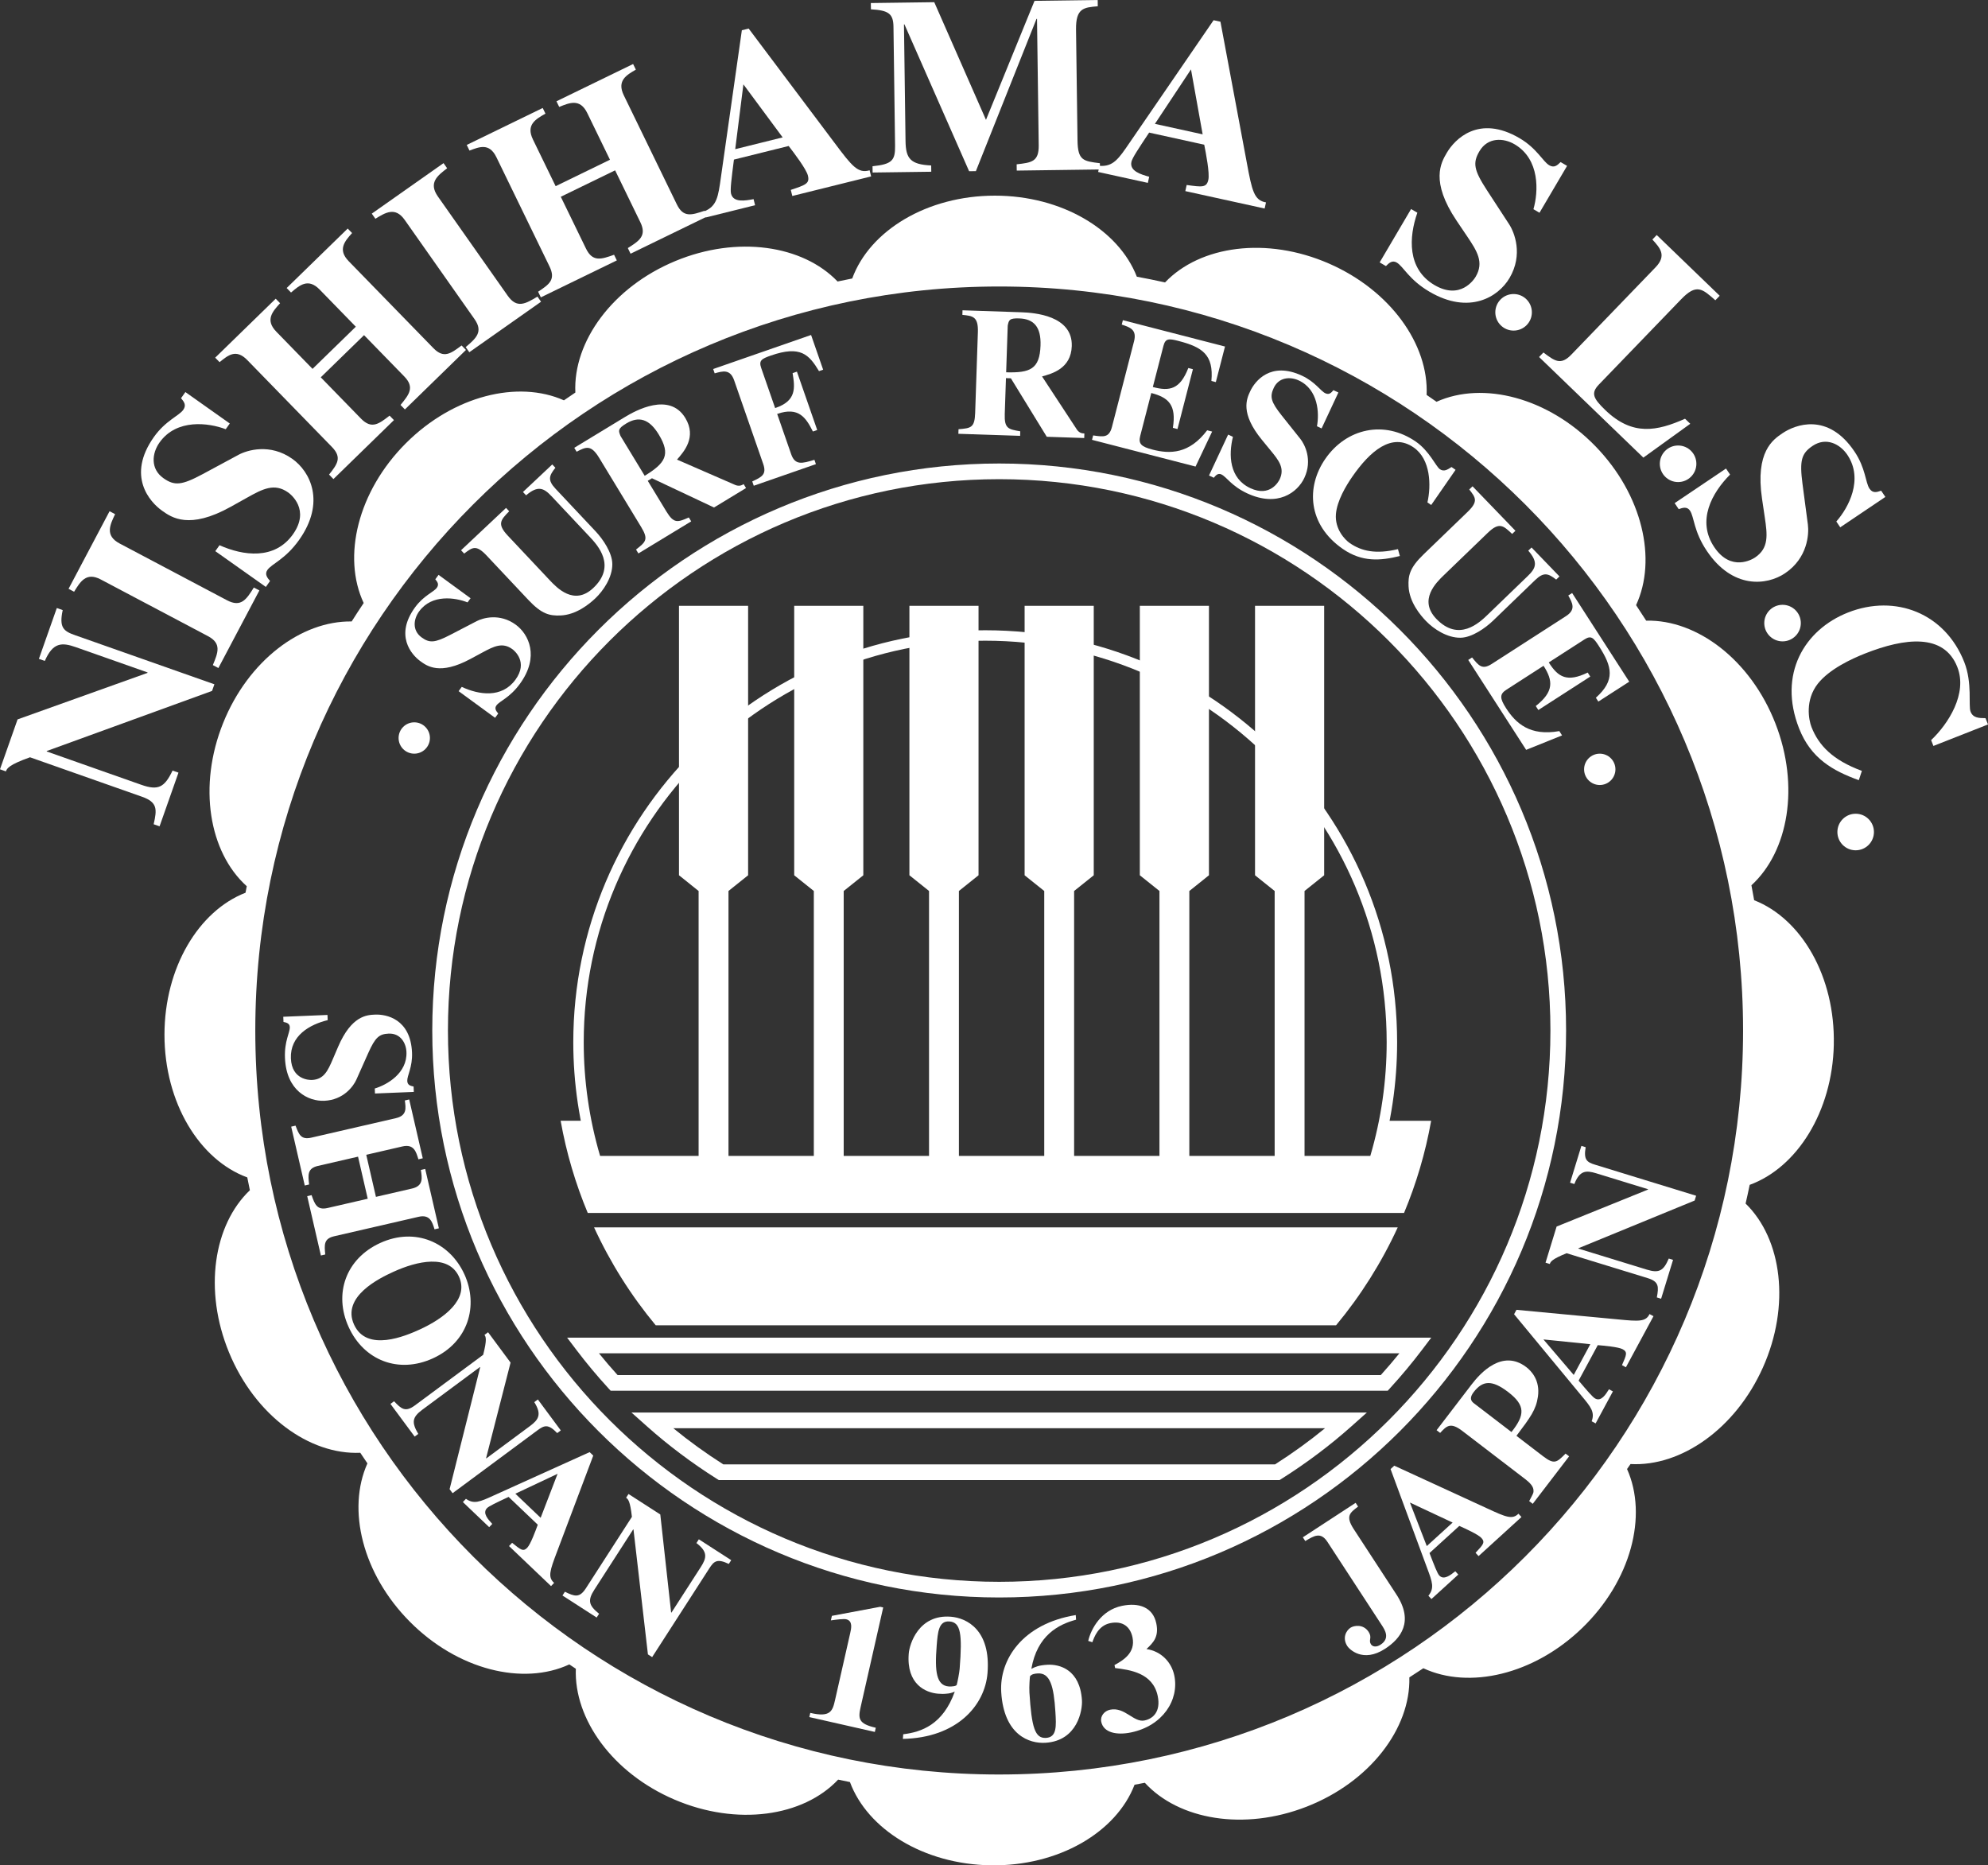 <?xml version="1.0" encoding="UTF-8"?><svg id="_レイヤー_1" xmlns="http://www.w3.org/2000/svg" viewBox="0 0 380.663 357.124"><rect x="0" y="0" width="380.663" height="357.124" fill="#333333" stroke="none"/><defs><style>.cls-1{fill:#fff;}</style></defs><path class="cls-1" d="M351.136,200.009c.289-13.009-6.178-24.112-15.25-27.657-.164-.956-.34-1.909-.523-2.86,7.1-6.505,9.264-18.992,4.6-30.968-4.73-12.15-14.993-19.932-24.749-19.695-.635-.999-1.281-1.989-1.939-2.972,4.061-8.753,1.221-21.136-7.744-30.387-9.078-9.368-21.564-12.56-30.465-8.547-.63-.44-1.259-.882-1.896-1.312,.426-9.638-6.907-20.009-18.713-25.158-11.928-5.201-24.654-3.43-31.375,3.619-1.789-.396-3.588-.766-5.4-1.096-3.488-8.973-14.336-15.518-27.186-15.518-13.012,0-23.97,6.712-27.312,15.86-.938,.183-1.873,.375-2.805,.576-6.659-6.953-19.188-8.842-31.061-3.919-12.048,4.997-19.604,15.43-19.149,25.18-.735,.49-1.464,.988-2.189,1.491-8.816-3.926-21.157-.89-30.27,8.223-9.22,9.22-12.215,21.746-8.071,30.582-.786,1.164-1.55,2.343-2.302,3.53-9.646-.148-19.8,7.482-24.607,19.433-4.857,12.071-2.72,24.742,4.52,31.257-.079,.415-.163,.829-.239,1.246-8.972,3.487-15.517,14.335-15.518,27.187-.003,13.012,6.707,23.971,15.855,27.315,.16,.821,.326,1.64,.499,2.456-6.97,6.641-8.891,19.166-3.996,31.052,4.966,12.06,15.381,19.643,25.134,19.212,.451,.681,.907,1.357,1.369,2.03-3.959,8.8-.972,21.15,8.104,30.297,9.185,9.259,21.703,12.302,30.555,8.19,.413,.281,.83,.556,1.247,.833-.368,9.642,7.033,19.969,18.875,25.043,11.96,5.127,24.674,3.273,31.35-3.818,.752,.162,1.506,.319,2.263,.469,3.348,9.026,14.095,15.738,26.946,15.937,13.007,.202,24.062-6.335,27.55-15.426,.658-.117,1.311-.25,1.967-.377,6.508,7.095,18.996,9.251,30.971,4.58,12.148-4.736,19.924-15.002,19.681-24.758,.9-.572,1.792-1.156,2.679-1.748,8.745,4.076,21.133,1.258,30.4-7.69,9.387-9.06,12.601-21.54,8.604-30.447,.223-.318,.444-.638,.665-.958,9.636,.524,20.083-6.711,25.346-18.472,5.314-11.871,3.667-24.608-3.31-31.398,.275-1.188,.537-2.383,.783-3.583,9.044-3.291,15.824-13.989,16.109-26.833Zm-159.812,139.726c-78.668,0-142.441-63.773-142.441-142.441S112.655,54.852,191.323,54.852s142.441,63.773,142.441,142.441-63.773,142.441-142.441,142.441Z"/><path class="cls-1" d="M191.323,305.845c-59.855,0-108.552-48.696-108.552-108.552s48.696-108.552,108.552-108.552,108.552,48.696,108.552,108.552-48.696,108.552-108.552,108.552Zm0-214.104c-58.202,0-105.552,47.351-105.552,105.552s47.35,105.552,105.552,105.552,105.552-47.351,105.552-105.552-47.351-105.552-105.552-105.552Z"/><polygon class="cls-1" points="136.631 115.983 130.013 115.983 130.013 167.575 133.77 170.583 133.77 222.424 136.631 222.424 139.491 222.424 139.491 170.583 143.248 167.575 143.248 115.983 136.631 115.983"/><polygon class="cls-1" points="158.691 115.983 152.074 115.983 152.074 167.575 155.831 170.583 155.831 222.424 158.691 222.424 161.552 222.424 161.552 170.583 165.309 167.575 165.309 115.983 158.691 115.983"/><polygon class="cls-1" points="180.752 115.983 174.134 115.983 174.134 167.575 177.892 170.583 177.892 222.424 180.752 222.424 183.612 222.424 183.612 170.583 187.37 167.575 187.37 115.983 180.752 115.983"/><polygon class="cls-1" points="202.812 115.983 196.194 115.983 196.194 167.575 199.952 170.583 199.952 222.424 202.812 222.424 205.673 222.424 205.673 170.583 209.431 167.575 209.431 115.983 202.812 115.983"/><polygon class="cls-1" points="224.873 115.983 218.255 115.983 218.255 167.575 222.013 170.583 222.013 222.424 224.873 222.424 227.733 222.424 227.733 170.583 231.491 167.575 231.491 115.983 224.873 115.983"/><polygon class="cls-1" points="246.934 115.983 240.315 115.983 240.315 167.575 244.073 170.583 244.073 222.424 246.934 222.424 249.794 222.424 249.794 170.583 253.552 167.575 253.552 115.983 246.934 115.983"/><g><path class="cls-1" d="M268.847,232.225c2.338-5.604,4.1-11.51,5.19-17.648h-8.997c-.404,2.051-.879,4.076-1.438,7.722H113.691c-.56-3.645-1.034-5.671-1.438-7.722h-4.901c1.091,6.139,2.852,12.044,5.19,17.648h156.304Z"/><path class="cls-1" d="M113.749,234.983c3.117,6.779,7.096,13.079,11.809,18.751H255.831c4.713-5.672,8.692-11.972,11.81-18.751H113.749Z"/></g><path class="cls-1" d="M263.873,223.299H113.421l-.216-.708c-2.277-7.463-3.432-15.219-3.432-23.053,0-43.491,35.382-78.874,78.873-78.874s78.875,35.383,78.875,78.874c0,7.833-1.154,15.589-3.433,23.053l-.216,.708Zm-148.967-2h147.482c2.079-7.057,3.133-14.373,3.133-21.761,0-42.389-34.486-76.874-76.875-76.874s-76.873,34.485-76.873,76.874c0,7.389,1.054,14.706,3.133,21.761Z"/><path class="cls-1" d="M265.715,266.264H116.933l-.446-.487c-2.168-2.368-4.213-4.816-6.076-7.275l-1.822-2.406h165.471l-1.823,2.406c-1.857,2.451-3.901,4.899-6.075,7.275l-.445,.487Zm-147.459-3h146.135c1.239-1.372,2.433-2.766,3.568-4.169H114.687c1.138,1.405,2.332,2.8,3.569,4.169Z"/><path class="cls-1" d="M245.017,283.361h-107.389l-.367-.231c-4.788-3.023-9.299-6.413-13.407-10.075l-2.939-2.62h140.815l-2.938,2.62c-4.109,3.663-8.62,7.053-13.407,10.075l-.367,.231Zm-106.52-3h105.65c3.352-2.136,6.56-4.456,9.579-6.927h-124.809c3.019,2.47,6.228,4.79,9.579,6.927Z"/><g><path class="cls-1" d="M89.53,115.331c-2.35-.936-6.838-1.615-9.275,1.72-1.074,1.469-1.361,3.643,.476,4.985,1.526,1.115,2.54,1.032,5.461-.475l5.098-2.647c1.183-.61,4.391-1.56,7.471,.69,2.487,1.817,4.585,6.124,.787,11.324-1.961,2.684-3.852,3.254-4.491,4.131-.434,.593-.028,1.106,.341,1.55l-.599,.819-6.981-5.1,.599-.819c3.267,1.52,7.658,2.214,10.28-1.375,2.477-3.392-.217-5.577-.585-5.845-1.893-1.383-3.542-.55-5.76,.646l-2.288,1.233c-5.848,3.14-8.279,1.364-9.579,.415-1.724-1.259-4.928-4.943-1.005-10.313,1.652-2.261,3.555-2.908,4.154-3.728,.475-.65,.154-1.101-.28-1.635l.62-.848,6.132,4.48-.578,.791Z"/><path class="cls-1" d="M106.345,89.558c-1.21,1.522-1.533,2.354,.05,4.037l7.65,8.132c1.415,1.504,3.192,4.109,3.201,6.263,.02,2.576-1.742,5.146-3.271,6.585-1.122,1.055-3.662,3.156-6.686,3.262-2.008,.062-3.51-.206-6.1-2.959l-8.01-8.515c-2.015-2.142-2.725-1.569-4.297-.379l-.6-.637,8.617-8.106,.6,.638c-1.61,1.659-2.377,2.428-.267,4.671l8.01,8.515c1.367,1.453,4.676,4.971,8.347,1.518,4.487-4.221,.869-8.169-.666-9.801l-7.314-7.775c-1.463-1.555-2.584-2.134-4.872-.174l-.6-.637,5.608-5.276,.6,.638Z"/><path class="cls-1" d="M118.816,83.466c-.414-1.019-.554-1.384,1.091-2.383,2.393-1.454,4.401-.913,6.236,2.109,2.362,3.889,1.206,5.491-2.693,7.902l-4.634-7.627Zm23.58,9.222c-.359,.218-.826,.46-1.571,.177l-11.192-4.873c1.307-1.49,3.824-4.289,1.589-7.968-3.053-5.025-9.539-1.412-11.633-.14l-9.632,5.852,.454,.748c1.778-.916,2.741-1.42,4.304,1.153l8.032,13.222c1.472,2.423,.928,2.876-.961,4.351l.455,.748,10.11-6.142-.454-.748c-2.138,.93-2.851,1.24-4.304-1.153l-3.562-5.863,.808-.49,11.88,5.601,6.132-3.726-.455-.748Z"/><path class="cls-1" d="M136.56,70.65l18.745-6.517,2.31,6.645-.793,.276c-1.922-3.185-3.539-4.957-9.226-2.98-1.785,.621-2.334,.959-1.84,2.381l2.666,7.669c4.123-1.359,3.802-3.878,3.346-6.684l.826-.288,3.885,11.174-.826,.288c-1.306-2.584-2.674-4.814-6.84-3.366l2.678,7.703c.759,2.182,2.104,1.788,4.453,1.083l.287,.826-11.901,4.138-.288-.827c1.815-.853,2.806-1.309,2.093-3.359l-5.563-16c-.759-2.182-2.137-1.777-3.725-1.336l-.288-.827Z"/><path class="cls-1" d="M192.958,62.359c.211-1.079,.294-1.461,2.218-1.396,2.799,.094,4.183,1.646,4.064,5.18-.153,4.547-1.998,5.256-6.582,5.137l.301-8.92Zm14.679,20.63c-.419-.014-.942-.067-1.411-.713l-6.695-10.206c1.908-.531,5.548-1.494,5.692-5.797,.198-5.876-7.208-6.406-9.657-6.488l-11.263-.379-.029,.874c1.989,.207,3.071,.313,2.97,3.322l-.52,15.461c-.096,2.833-.799,2.915-3.186,3.114l-.03,.874,11.824,.398,.029-.874c-2.298-.393-3.064-.523-2.97-3.322l.23-6.856,.944,.032,6.872,11.192,7.171,.242,.029-.874Z"/><path class="cls-1" d="M215.01,61.3l19.555,5.044-1.757,6.812-.848-.218c.462-5.014-1.726-6.481-6.301-7.662-1.864-.481-2.509-.503-2.885,.955l-2.028,7.863c3.245,.873,5.2,.437,6.793-3.634l.881,.228-2.954,11.454-.882-.227c.687-4.341-.78-5.804-4.135-6.669l-2.116,8.202c-.384,1.491,.154,2.064,2.357,2.632,3.321,.856,7.006,.867,10.461-3.7l.949,.245-3.175,6.699-19.825-5.114,.218-.848c1.984,.295,3.061,.464,3.603-1.637l4.231-16.403c.576-2.237-.829-2.672-2.362-3.176l.219-.847Z"/><path class="cls-1" d="M252.172,81.611c.467-2.486,.268-7.021-3.474-8.77-1.649-.77-3.838-.634-4.801,1.427-.8,1.712-.523,2.691,1.518,5.268l3.58,4.493c.826,1.043,2.377,4.008,.762,7.464-1.304,2.79-5.126,5.679-10.96,2.953-3.013-1.407-3.935-3.152-4.919-3.611-.666-.312-1.091,.186-1.455,.633l-.92-.43,3.66-7.832,.92,.43c-.862,3.499-.698,7.941,3.329,9.823,3.806,1.778,5.431-1.287,5.623-1.7,.993-2.124-.142-3.581-1.744-5.528l-1.65-2.007c-4.207-5.134-2.933-7.861-2.251-9.319,.903-1.934,3.901-5.788,9.927-2.972,2.536,1.185,3.538,2.928,4.457,3.357,.729,.341,1.11-.061,1.551-.589l.951,.444-3.216,6.881-.888-.415Z"/><path class="cls-1" d="M268.046,106.45c-3.755,.932-7.255,1.189-10.937-1.362-6.703-4.645-7.058-11.875-3.329-17.254,4.047-5.84,11.3-7.457,17.341-3.27,2.589,1.795,3.827,4.739,4.574,5.257,.777,.539,1.455,.114,2.241-.406l.776,.538-4.665,6.731-.72-.498c.727-3.201,.644-8.241-2.635-10.514-4.2-2.911-8.373,.713-11.742,5.574-1.196,1.726-2.937,4.607-3.149,7.186-.226,2.908,1.746,4.915,2.639,5.533,2.243,1.555,4.999,2.187,9.241,1.167l.364,1.317Z"/><path class="cls-1" d="M297.978,110.964c-1.537-1.191-2.373-1.503-4.036,.101l-8.035,7.752c-1.486,1.434-4.068,3.244-6.223,3.279-2.575,.053-5.168-1.677-6.626-3.188-1.069-1.108-3.202-3.622-3.346-6.644-.088-2.006,.162-3.512,2.883-6.136l8.413-8.116c2.116-2.041,1.535-2.745,.325-4.301l.63-.607,8.213,8.514-.63,.607c-1.679-1.589-2.457-2.346-4.674-.207l-8.414,8.116c-1.435,1.385-4.912,4.738-1.413,8.366,4.277,4.434,8.18,.766,9.792-.789l7.683-7.411c1.537-1.482,2.101-2.611,.112-4.874l.63-.607,5.346,5.542-.63,.607Z"/><path class="cls-1" d="M301.03,113.535l10.937,16.977-5.914,3.81-.474-.735c3.742-3.368,3.132-5.931,.573-9.903-1.042-1.618-1.501-2.072-2.767-1.257l-6.826,4.397c1.79,2.844,3.521,3.851,7.455,1.942l.492,.765-9.945,6.406-.492-.765c3.45-2.722,3.366-4.791,1.49-7.704l-7.121,4.587c-1.294,.833-1.287,1.62-.056,3.533,1.857,2.883,4.556,5.392,10.193,4.384l.53,.824-6.878,2.766-11.088-17.213,.735-.474c1.257,1.563,1.933,2.419,3.757,1.244l14.241-9.173c1.942-1.251,1.205-2.525,.421-3.935l.735-.474Z"/><path class="cls-1" d="M29.424,157.805c.641-2.828,.77-4.207-2.218-5.26l-21.459-7.561c-4.017,1.435-4.408,2.111-4.616,2.7l-1.132-.399,3.366-9.552,24.866-8.899,.032-.09-13.718-4.833c-2.716-.957-4.402-.94-5.965,2.631l-1.132-.399,3.43-9.733,1.132,.398c-.741,3.403,.205,4.042,2.377,4.808l26.666,9.395-.447,1.268-31.636,11.5-.032,.09,18.109,6.381c3.259,1.148,4.455,.501,5.997-2.722l1.132,.399-3.621,10.277-1.132-.399Z"/><path class="cls-1" d="M49.667,113.043l-7.851,14.853-1.061-.561c.999-2.404,1.704-4.148-.927-5.54l-20.539-10.857c-2.801-1.481-3.94,.469-5.099,2.354l-1.061-.561,7.851-14.853,1.061,.561c-.97,2.039-2.004,4.099,.882,5.624l20.539,10.857c2.716,1.436,3.741-.194,5.144-2.439l1.061,.561Z"/><path class="cls-1" d="M43.224,82.177c-3.242-1.236-9.411-2.074-12.683,2.549-1.442,2.038-1.792,5.024,.755,6.827,2.115,1.497,3.504,1.363,7.479-.763l6.936-3.735c1.609-.86,5.989-2.229,10.26,.793,3.448,2.44,6.414,8.303,1.311,15.512-2.634,3.722-5.214,4.542-6.074,5.757-.583,.823-.016,1.518,.5,2.118l-.804,1.136-9.677-6.85,.804-1.136c4.512,2.018,10.547,2.878,14.069-2.097,3.328-4.702-.413-7.643-.922-8.003-2.625-1.858-4.869-.682-7.886,1.005l-3.112,1.738c-7.955,4.426-11.324,2.041-13.126,.765-2.39-1.691-6.858-6.677-1.59-14.122,2.218-3.134,4.815-4.061,5.619-5.197,.638-.901,.188-1.513-.417-2.236l.831-1.175,8.502,6.018-.776,1.097Z"/><path class="cls-1" d="M89.22,67.002l-11.69,11.388-.837-.859c1.621-1.981,2.76-3.358,.716-5.456l-7.703-7.908-8.287,8.072,7.704,7.908c2.043,2.098,3.449,.996,5.472-.573l.837,.859-11.587,11.287-.837-.859c1.588-2.016,2.521-3.26,.545-5.288l-16.21-16.642c-2.177-2.235-3.723-.864-5.301,.406l-.837-.86,11.587-11.287,.837,.86c-1.413,1.577-2.927,3.186-.717,5.455l6.933,7.118,8.287-8.072-6.933-7.118c-2.21-2.269-3.859-.797-5.473,.573l-.837-.86,11.69-11.388,.837,.86c-1.378,1.543-2.825,3.154-.648,5.389l16.21,16.642c2.01,2.063,3.347,1.028,5.404-.506l.837,.859Z"/><path class="cls-1" d="M103.602,57.766l-13.739,9.669-.69-.981c1.981-1.688,3.402-2.923,1.689-5.356l-13.371-18.998c-1.823-2.591-3.724-1.371-5.612-.218l-.69-.981,13.739-9.669,.69,.981c-1.789,1.377-3.646,2.742-1.768,5.412l13.371,18.999c1.768,2.512,3.421,1.525,5.69,.163l.69,.981Z"/><path class="cls-1" d="M135.418,41.437l-14.677,7.137-.524-1.079c2.162-1.372,3.675-2.321,2.394-4.954l-4.828-9.928-10.403,5.059,4.828,9.928c1.28,2.633,2.961,2.029,5.375,1.176l.525,1.08-14.547,7.074-.525-1.079c2.141-1.415,3.417-2.302,2.179-4.849l-10.159-20.893c-1.365-2.806-3.263-1.99-5.16-1.281l-.525-1.079,14.547-7.074,.525,1.079c-1.836,1.053-3.78,2.105-2.395,4.954l4.345,8.935,10.403-5.059-4.345-8.936c-1.386-2.849-3.413-1.97-5.375-1.176l-.525-1.079,14.677-7.137,.525,1.079c-1.793,1.032-3.673,2.106-2.309,4.912l10.16,20.893c1.259,2.59,2.854,2.028,5.289,1.218l.525,1.079Z"/><path class="cls-1" d="M140.78,28.56l1.568-12.408,7.516,10.152-9.084,2.256Zm25.734,4.045c-2.213,.649-3.351-.75-6.686-5.214l-16.474-21.924-1.304,.324-4.002,28.097c-.53,3.841-.789,5.587-3.211,6.584l.289,1.165,9.457-2.349-.289-1.164c-1.607,.3-3.878,.716-4.317-1.054-.185-.746,.086-2.841,.557-6.519l10.482-2.603c1.022,1.329,3.369,4.406,3.682,5.664,.382,1.538-.445,1.792-3.276,2.743l.289,1.164,15.093-3.748-.289-1.165Z"/><path class="cls-1" d="M210.621,32.445l-15.935,.214-.017-1.2c2.876-.327,4.267-.489,4.224-3.657l-.325-24.19h-.096s-11.61,29.152-11.61,29.152l-1.296,.017-12.378-28.108h-.096s.299,22.319,.299,22.319c.045,3.36,.925,4.5,4.912,4.687l.016,1.2-11.231,.15-.016-1.2c3.739-.386,4.353-1.115,4.316-3.898l-.306-22.798c-.033-2.496-.906-3.156-4.317-3.35l-.016-1.2,12.143-.163,9.903,22.525L198.091,.162l12.095-.162,.016,1.2c-2.684,.228-4.22,.345-4.164,4.472l.285,21.214c.052,3.84,1.109,3.97,4.282,4.359l.017,1.2Z"/><path class="cls-1" d="M221.143,23.713l6.908-10.425,2.233,12.433-9.142-2.007Zm21.269,15.039c-2.271-.4-2.671-2.159-3.68-7.639l-5.041-26.956-1.312-.289-16.049,23.407c-2.179,3.207-3.185,4.657-5.799,4.477l-.258,1.172,9.518,2.089,.258-1.172c-1.574-.444-3.793-1.079-3.402-2.86,.165-.75,1.337-2.507,3.391-5.595l10.549,2.316c.327,1.644,1.065,5.443,.788,6.709-.34,1.547-1.194,1.409-4.152,1.005l-.257,1.172,15.189,3.335,.258-1.172Z"/><path class="cls-1" d="M293.623,40.054c.96-3.334,1.278-9.552-3.602-12.425-2.151-1.266-5.156-1.365-6.739,1.324-1.315,2.234-1.065,3.606,1.387,7.389l4.304,6.599c.992,1.531,2.724,5.781,.069,10.29-2.143,3.64-7.736,7.087-15.348,2.606-3.93-2.313-4.964-4.816-6.246-5.57-.868-.511-1.514,.111-2.068,.676l-1.2-.706,6.015-10.217,1.2,.706c-1.633,4.665-1.984,10.751,3.269,13.844,4.964,2.922,7.581-1.051,7.897-1.589,1.632-2.771,.272-4.909-1.662-7.774l-1.992-2.955c-5.076-7.556-2.982-11.113-1.862-13.016,1.485-2.523,6.08-7.394,13.939-2.768,3.309,1.948,4.449,4.457,5.649,5.164,.951,.56,1.523,.061,2.192-.603l1.241,.73-5.284,8.976-1.158-.682Z"/><path class="cls-1" d="M314.671,87.613l-19.969-19.262,.833-.864c2.168,1.625,3.305,2.521,5.338,.413l16.129-16.721c2.199-2.28,.85-3.715-.605-5.319l.833-.864,12.058,11.63-.833,.864c-2.519-2.229-3.623-3.228-6.556-.187l-15.728,16.306c-1.6,1.659-1.106,2.668,1.208,4.901,5.217,5.032,9.917,4.031,15.272,1.66l1.002,.966-8.981,6.476Z"/><path class="cls-1" d="M351.619,99.842c2.305-2.593,5.274-8.065,2.111-12.763-1.394-2.071-4.063-3.456-6.651-1.713-2.149,1.447-2.517,2.794-1.937,7.264l1.034,7.81c.234,1.81-.037,6.391-4.377,9.313-3.504,2.359-10.037,3.055-14.97-4.271-2.548-3.782-2.4-6.485-3.231-7.72-.562-.836-1.413-.553-2.158-.283l-.777-1.154,9.835-6.622,.777,1.155c-3.485,3.504-6.43,8.843-3.024,13.899,3.217,4.778,7.293,2.323,7.811,1.974,2.667-1.796,2.363-4.311,1.854-7.73l-.522-3.526c-1.319-9.007,2.105-11.312,3.936-12.545,2.429-1.636,8.675-4.047,13.769,3.517,2.144,3.185,2.091,5.941,2.868,7.096,.617,.916,1.349,.712,2.238,.402l.805,1.194-8.64,5.818-.751-1.115Z"/><path class="cls-1" d="M355.923,149.367c-4.991-1.801-9.176-4.177-11.427-9.894-4.096-10.407,1.014-18.918,9.366-22.206,9.066-3.569,18.566,.12,22.258,9.5,1.583,4.02,.748,8.32,1.205,9.482,.475,1.206,1.57,1.239,2.863,1.246l.475,1.206-10.451,4.114-.439-1.117c3.27-3.093,7.019-8.902,5.015-13.994-2.566-6.521-10.086-5.573-17.635-2.602-2.68,1.055-6.862,3.011-9.07,5.789-2.477,3.142-1.758,6.934-1.213,8.318,1.371,3.484,4.029,6.306,9.643,8.378l-.589,1.779Z"/><path class="cls-1" d="M71.763,208.399c2.374-.716,6.23-2.933,6.065-6.978-.073-1.781-1.178-3.624-3.406-3.533-1.851,.076-2.578,.758-3.899,3.695l-2.295,5.141c-.535,1.189-2.415,3.875-6.151,4.028-3.016,.123-7.252-1.9-7.511-8.206-.133-3.256,.969-4.846,.925-5.908-.03-.72-.653-.865-1.208-.98l-.041-.993,8.465-.348,.04,.994c-3.433,.827-7.224,2.974-7.046,7.326,.168,4.112,3.568,4.145,4.014,4.127,2.296-.095,3.053-1.739,4.024-4.01l1.002-2.341c2.57-5.976,5.518-6.097,7.094-6.161,2.09-.086,6.795,.786,7.061,7.297,.112,2.742-.953,4.399-.912,5.392,.032,.789,.554,.938,1.212,1.084l.042,1.027-7.437,.305-.039-.959Z"/><path class="cls-1" d="M61.444,240.37l-2.619-11.364,.835-.192c.609,1.725,1.028,2.931,3.066,2.461l7.687-1.772-1.856-8.056-7.687,1.771c-2.039,.471-1.888,1.737-1.68,3.556l-.835,.192-2.596-11.264,.836-.192c.643,1.717,1.056,2.748,3.028,2.294l16.177-3.728c2.173-.5,1.908-1.953,1.718-3.388l.836-.192,2.596,11.264-.836,.192c-.439-1.447-.86-2.969-3.066-2.461l-6.919,1.595,1.856,8.055,6.918-1.594c2.206-.509,1.918-2.061,1.68-3.556l.835-.192,2.619,11.364-.835,.192c-.432-1.414-.878-2.895-3.051-2.395l-16.177,3.729c-2.005,.462-1.87,1.662-1.695,3.487l-.836,.193Z"/><path class="cls-1" d="M87.889,244.431c1.995,4.368-2.97,8.03-7.525,10.11-2.715,1.239-10.132,4.4-12.568-.934-2.437-5.336,4.81-8.871,7.525-10.11,4.555-2.08,10.574-3.434,12.568,.935Zm1.03-.47c-2.75-6.021-9.318-9.094-16.12-5.987-6.552,2.991-8.954,9.706-6.033,16.102,2.92,6.396,9.567,8.979,16.12,5.987,6.802-3.106,8.783-10.081,6.033-16.103Z"/><path class="cls-1" d="M75.453,268.272c1.418,1.511,2.183,2.14,4.001,.792l13.064-9.679c.758-2.952,.514-3.454,.249-3.812l.689-.51,4.308,5.814-4.684,18.282,.041,.056,8.351-6.186c1.654-1.226,2.318-2.23,.83-4.585l.689-.511,4.39,5.926-.689,.511c-1.718-1.801-2.475-1.497-3.797-.517l-16.233,12.026-.572-.772,5.852-23.33-.041-.056-11.024,8.167c-1.984,1.471-2.08,2.437-.789,4.64l-.689,.511-4.635-6.256,.689-.511Z"/><path class="cls-1" d="M98.682,285.976l8.084-3.81-3.243,8.424-4.842-4.614Zm7.422,17.071c-1.239-1.087-.832-2.31,.583-6.031l6.91-18.337-.695-.663-18.48,8.353c-2.519,1.152-3.672,1.665-5.202,.586l-.591,.621,5.04,4.804,.591-.621c-.797-.854-1.918-2.064-1.019-3.008,.379-.397,1.746-1.037,4.146-2.162l5.586,5.324c-.41,1.126-1.366,3.721-2.005,4.391-.781,.819-1.251,.419-2.909-.925l-.591,.621,8.045,7.667,.592-.62Z"/><path class="cls-1" d="M108.169,304.746c1.86,.913,2.797,1.231,4.023-.672l8.806-13.667c-.333-3.03-.738-3.414-1.113-3.655l.464-.721,6.084,3.92,2.073,18.758,.058,.037,5.629-8.736c1.115-1.729,1.382-2.904-.842-4.582l.464-.721,6.199,3.994-.464,.721c-2.243-1.078-2.844-.526-3.735,.857l-10.942,16.983-.808-.52-2.762-23.894-.058-.037-7.431,11.533c-1.337,2.076-1.085,3.014,.9,4.619l-.465,.721-6.545-4.217,.464-.721Z"/><path class="cls-1" d="M167.514,331.586l-12.544-2.843,.182-.803c3.873,.913,4.269-.369,4.739-2.442l2.918-12.879c.189-.837,.523-2.309-.781-2.604-.469-.105-1.697,.038-2.933,.215l.197-.869,9.256-1.736,.569,.129-4.321,19.067c-.508,2.241-.412,3.213,2.9,3.963l-.182,.803Z"/><path class="cls-1" d="M179.352,315.126c.214-2.701,.385-4.855,2.471-4.689,2.12,.168,2.465,2.328,1.931,9.064-.062,.786-.406,2.514-.552,3.053-.056,.27-.993,.369-1.539,.325-2.359-.186-2.701-2.829-2.31-7.753Zm-6.469,17.792c10.339-.212,15.715-6.393,16.208-12.615,.65-8.206-3.948-10.532-7.025-10.776-6.155-.487-7.915,5.222-8.061,7.068-.467,5.881,3.26,7.484,5.619,7.671,.616,.049,1.131,.056,1.652-.007,.518-.027,1.01-.16,1.545-.393-2.256,6.324-6.395,7.751-9.869,8.164l-.07,.889Z"/><path class="cls-1" d="M202.086,327.736c.169,2.704,.303,4.861-1.785,4.991-2.122,.132-2.768-1.958-3.188-8.702-.07-1.13,.085-3.064,.116-3.1,.351-.434,.932-.505,1.478-.539,2.362-.146,3.072,2.421,3.379,7.351Zm3.898-18.525c-10.206,1.666-14.658,8.542-14.269,14.773,.512,8.216,5.392,9.871,8.473,9.679,6.162-.384,7.1-6.284,6.985-8.133-.367-5.888-4.282-6.95-6.644-6.803-1.643,.103-2.244,.38-3.045,.773,1.114-6.393,5.176-8.501,8.557-9.399l-.056-.89Z"/><path class="cls-1" d="M208.373,314.156c.533-2.318,2.488-5.88,6.45-6.706,3.224-.672,5.935,.234,6.586,3.357,.54,2.585-.595,3.697-1.883,4.912,2.855,.421,4.804,2.537,5.328,5.056,.98,4.7-2.228,9.645-8.271,10.904-2.687,.561-5.273,.084-5.715-2.031-.231-1.108,.615-2.091,1.689-2.315,2.82-.588,4.515,2.492,6.596,2.059,1.612-.337,3.155-1.675,2.524-4.696-.931-4.466-5.422-5.001-8.156-5.342l-.119-.57c1.507-.84,4.085-2.254,3.448-5.309-.413-1.98-1.829-3.228-4.28-2.716-2.317,.482-3.072,2.742-3.408,3.653l-.789-.256Z"/><path class="cls-1" d="M260.046,288.442c-1.562,1.184-2.462,1.812-.831,4.312l8.174,12.523c3.394,5.198,.803,8.446-2.155,10.377-4.309,2.812-6.917,.009-7.235-.479-1.031-1.58-.237-2.999,.596-3.543,.632-.412,2.443-.775,3.475,.805,.73,1.12-.082,1.569,.442,2.373,.319,.488,1.041,.591,1.846,.065,1.866-1.219,.816-2.827,.235-3.718l-10.424-15.97c-1.274-1.953-2.558-1.156-4.232-.146l-.469-.718,10.111-6.6,.468,.718Z"/><path class="cls-1" d="M273.202,296.004l-3.228-8.333,8.174,3.829-4.945,4.504Zm17.553-6.198c-1.171,1.159-2.362,.667-5.975-1.007l-17.804-8.187-.71,.646,7.027,19.023c.972,2.595,1.402,3.78,.218,5.23l.577,.634,5.147-4.688-.577-.634c-.908,.734-2.195,1.767-3.072,.804-.37-.406-.911-1.815-1.864-4.288l5.706-5.196c1.094,.488,3.614,1.625,4.238,2.31,.762,.837,.328,1.278-1.128,2.837l.577,.634,8.216-7.483-.577-.634Z"/><path class="cls-1" d="M282.117,268.579c-.578-.486-.661-1.111,.048-2.037,1.711-2.233,3.496-2.421,6.601-.043,3.377,2.585,3.227,4.416,.65,7.669l-7.299-5.589Zm11.373,19.337l6.965-9.096-.681-.521c-1.684,1.691-2.135,2.167-4.34,.477l-5.065-3.879c2.726-3.615,3.762-5.024,4.116-7.519,.442-3.117-1.262-4.896-2.215-5.627-4.602-3.524-8.806,1.119-10.475,3.298l-6.715,8.768,.681,.521c1.242-1.339,1.97-2.121,4.258-.369l12.036,9.218c1.525,1.168,1.587,1.82,1.582,2.335-.01,.295-.024,.37-.828,1.871l.681,.521Z"/><path class="cls-1" d="M301.34,263.239l-5.803-6.796,8.979,.91-3.177,5.886Zm14.515-11.654c-.722,1.482-2.009,1.41-5.972,1.025l-19.51-1.838-.456,.845,12.925,15.629c1.775,2.127,2.573,3.104,1.934,4.864l.755,.407,3.308-6.128-.755-.407c-.614,.994-1.487,2.393-2.634,1.774-.483-.261-1.46-1.411-3.177-3.43l3.665-6.791c1.194,.099,3.949,.338,4.764,.778,.996,.537,.733,1.097-.126,3.05l.755,.407,5.278-9.779-.755-.407Z"/><path class="cls-1" d="M317.253,248.398c.375-2.037,.427-3.026-1.737-3.69l-15.541-4.773c-2.826,1.142-3.086,1.636-3.217,2.061l-.819-.252,2.124-6.918,17.495-7.077,.02-.065-9.935-3.052c-1.968-.604-3.171-.543-4.183,2.053l-.82-.252,2.165-7.05,.82,.252c-.431,2.451,.264,2.88,1.837,3.363l19.312,5.932-.282,.918-22.252,9.133-.021,.065,13.115,4.028c2.361,.725,3.195,.227,4.203-2.118l.819,.252-2.286,7.442-.819-.252Z"/><circle class="cls-1" cx="289.823" cy="59.793" r="3.5"/><circle class="cls-1" cx="321.323" cy="88.793" r="3.5"/><circle class="cls-1" cx="341.323" cy="119.293" r="3.5"/><circle class="cls-1" cx="355.323" cy="159.293" r="3.5"/><circle class="cls-1" cx="79.323" cy="141.293" r="3"/><circle class="cls-1" cx="306.323" cy="147.293" r="3"/></g></svg>